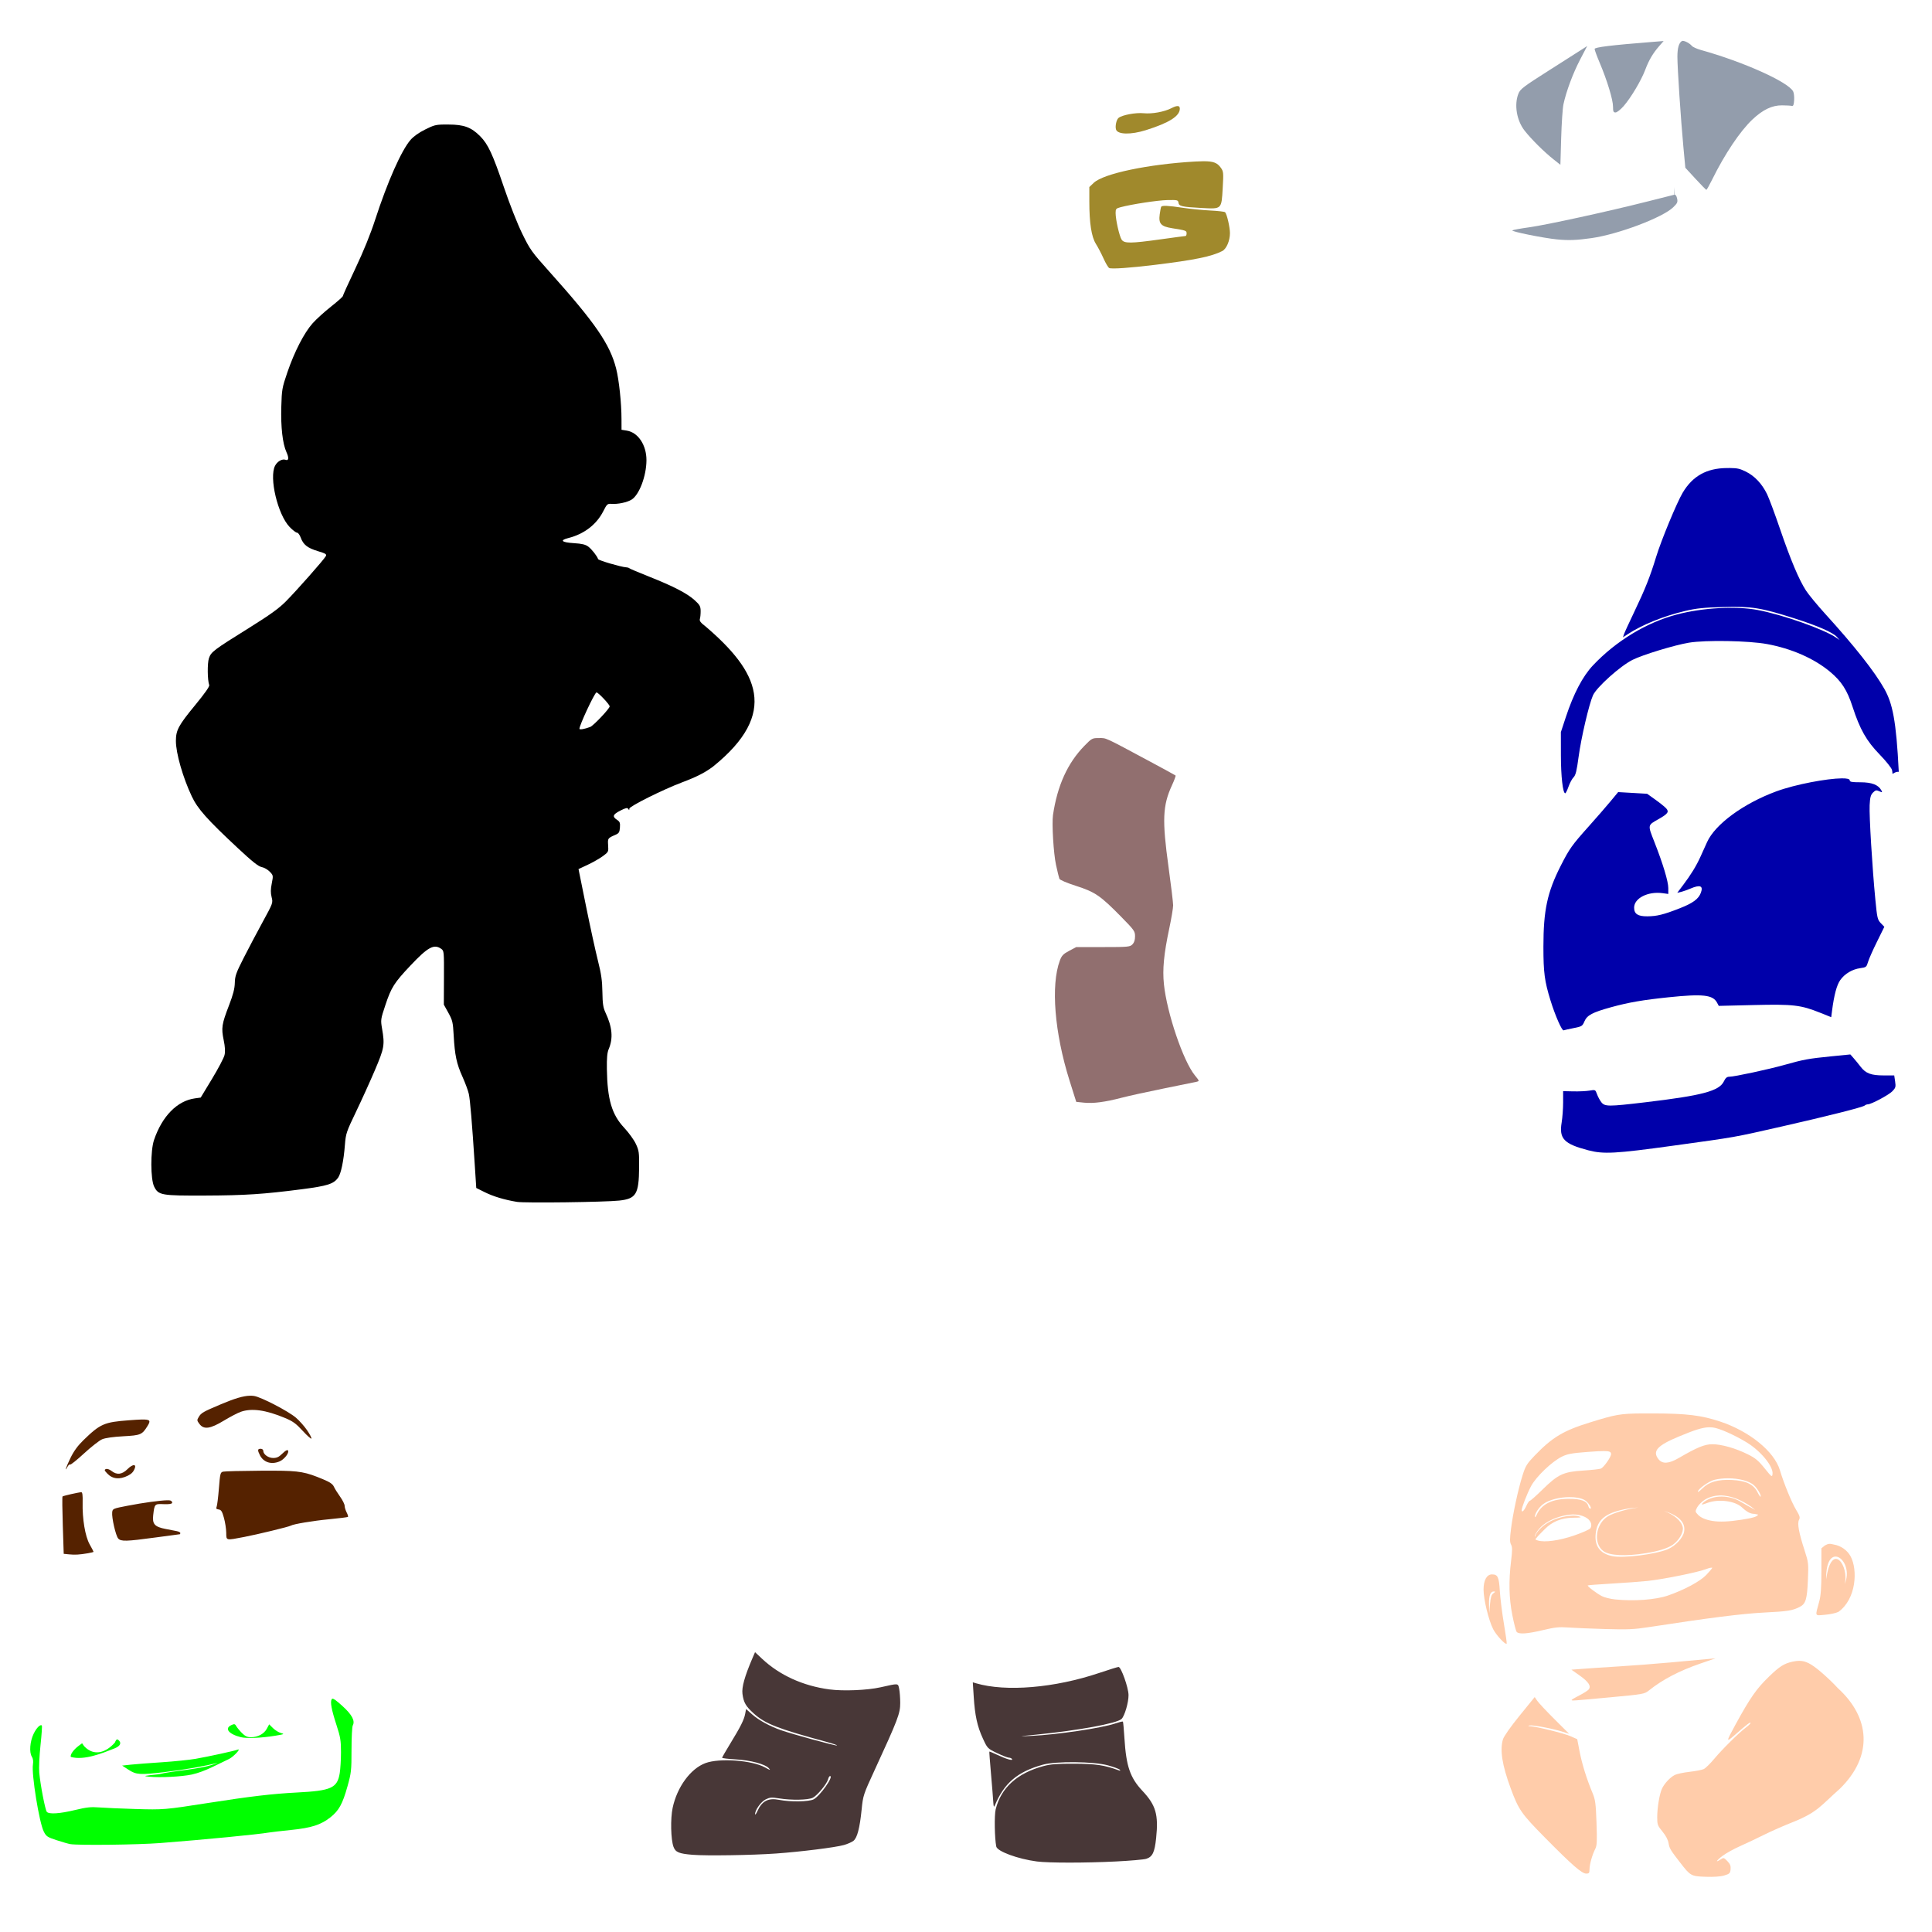 <?xml version="1.0" encoding="UTF-8" standalone="no"?>
<!-- Created with Inkscape (http://www.inkscape.org/) -->

<svg
   xmlns:dc="http://purl.org/dc/elements/1.1/"
   xmlns:cc="http://creativecommons.org/ns#"
   xmlns:rdf="http://www.w3.org/1999/02/22-rdf-syntax-ns#"
   xmlns:svg="http://www.w3.org/2000/svg"
   xmlns="http://www.w3.org/2000/svg"
   xmlns:sodipodi="http://sodipodi.sourceforge.net/DTD/sodipodi-0.dtd"
   xmlns:inkscape="http://www.inkscape.org/namespaces/inkscape"
   width="1080"
   height="1080"
   id="svg2"
   version="1.1"
   inkscape:version="0.47 r22583"
   sodipodi:docname="New document 1">
  <defs
     id="defs4">
    <inkscape:perspective
       sodipodi:type="inkscape:persp3d"
       inkscape:vp_x="0 : 526.18109 : 1"
       inkscape:vp_y="0 : 1000 : 0"
       inkscape:vp_z="744.09448 : 526.18109 : 1"
       inkscape:persp3d-origin="372.04724 : 350.78739 : 1"
       id="perspective10" />
    <inkscape:perspective
       id="perspective2820"
       inkscape:persp3d-origin="0.5 : 0.33333333 : 1"
       inkscape:vp_z="1 : 0.5 : 1"
       inkscape:vp_y="0 : 1000 : 0"
       inkscape:vp_x="0 : 0.5 : 1"
       sodipodi:type="inkscape:persp3d" />
  </defs>
  <sodipodi:namedview
     id="base"
     pagecolor="#ffffff"
     bordercolor="#666666"
     borderopacity="1.0"
     inkscape:pageopacity="0.0"
     inkscape:pageshadow="2"
     inkscape:zoom="0.175"
     inkscape:cx="1073.8582"
     inkscape:cy="-400.04512"
     inkscape:document-units="px"
     inkscape:current-layer="layer1"
     showgrid="false"
     units="in"
     inkscape:window-width="1280"
     inkscape:window-height="1005"
     inkscape:window-x="-4"
     inkscape:window-y="-4"
     inkscape:window-maximized="1" />
  <g
     inkscape:label="Layer 1"
     inkscape:groupmode="layer"
     id="layer1"
     transform="translate(0,27.638)">
    <path
       id="path2853"
       style="fill:#000000"
       d="m 333.466,359.427 c 0.992,0.05 7.343,6.754 7.343,7.809 0,1.218 -9.082,10.82 -10.874,11.496 -3.187,1.203 -6.02,1.681 -6.02,1.011 0,-2.001 8.161,-19.49 9.474,-20.301 0.02,-0.013 0.046,-0.017 0.078,-0.015 z M 248.373,41.969 c -4.929,0.05 -5.946,0.433 -10.641,2.753 -3.57,1.764 -6.568,3.903 -8.276,5.88 -5.113,5.922 -12.855,23.401 -19.741,44.584 -2.648,8.148 -6.512,17.66 -11.076,27.286 -3.853,8.125 -7,15.059 -7,15.416 0,0.357 -2.959,2.992 -6.58,5.849 -3.622,2.857 -8.268,7.069 -10.314,9.365 -4.731,5.309 -10.201,15.948 -14.141,27.504 -2.927,8.584 -3.09,9.555 -3.36,19.228 -0.318,11.378 0.729,20.541 2.893,25.295 1.479,3.249 1.26,4.955 -0.544,4.262 -1.804,-0.692 -4.576,0.898 -5.834,3.329 -3.421,6.615 1.481,27.279 8.12,34.208 1.677,1.751 3.544,3.189 4.138,3.189 0.594,0 1.517,1.207 2.053,2.691 1.457,4.031 3.745,5.853 9.52,7.607 4.517,1.372 5.121,1.752 4.527,2.862 -1.038,1.94 -16.612,19.563 -22.448,25.403 -3.88,3.883 -8.911,7.494 -20.472,14.701 -19.934,12.425 -21.194,13.385 -22.401,16.941 -0.949,2.796 -0.841,12.38 0.171,15.027 0.268,0.701 -2.552,4.72 -7.747,11.029 -9.439,11.463 -10.867,14.108 -10.889,20.099 -0.026,6.846 3.875,20.466 8.898,31.097 3.285,6.952 8.544,12.862 25.777,28.935 8.082,7.538 11.433,10.2 13.285,10.547 1.362,0.256 3.385,1.407 4.496,2.567 1.992,2.079 2.004,2.165 1.136,6.58 -0.654,3.323 -0.676,5.31 -0.078,7.685 0.8,3.177 0.772,3.272 -4.978,13.798 -3.184,5.829 -7.973,14.891 -10.641,20.145 -4.262,8.394 -4.87,10.096 -4.962,13.97 -0.078,3.262 -0.937,6.565 -3.298,12.694 -4.019,10.434 -4.323,12.492 -2.925,19.274 0.786,3.815 0.928,6.368 0.482,8.338 -0.354,1.563 -3.495,7.555 -6.985,13.316 l -6.347,10.485 -3.251,0.451 c -9.881,1.354 -18.317,9.944 -22.837,23.257 -2.038,6.002 -1.995,21.943 0.078,26.088 2.404,4.807 3.954,5.074 28.437,4.978 22.439,-0.088 32.606,-0.752 54.105,-3.531 14.237,-1.841 17.721,-2.937 20.223,-6.363 1.685,-2.308 3.149,-9.345 3.873,-18.559 0.489,-6.211 0.822,-7.191 6.191,-18.372 3.12,-6.496 7.87,-16.953 10.547,-23.241 5.295,-12.436 5.585,-14.108 4.014,-23.272 -0.833,-4.859 -0.795,-5.188 1.867,-13.176 3.285,-9.86 4.917,-12.428 14.032,-22.09 9.71,-10.294 13.118,-12.158 17.128,-9.349 1.611,1.128 1.634,1.425 1.571,16.179 l -0.062,15.043 2.536,4.574 c 2.32,4.201 2.561,5.251 2.971,12.663 0.614,11.09 1.611,15.76 4.916,23.101 1.558,3.46 3.155,7.78 3.547,9.598 0.736,3.42 1.824,16.417 3.298,39.311 l 0.856,13.238 4.776,2.38 c 4.767,2.372 11.048,4.255 17.999,5.398 4.402,0.724 49.034,0.151 57.169,-0.731 9.415,-1.021 10.962,-3.586 11.092,-18.403 0.074,-8.505 -0.069,-9.55 -1.836,-13.316 -1.054,-2.248 -3.983,-6.283 -6.503,-8.976 -6.94,-7.419 -9.415,-15.823 -9.676,-32.855 -0.095,-6.195 0.184,-9.167 1.011,-11.107 2.586,-6.069 2.037,-12.273 -1.805,-20.457 -1.275,-2.716 -1.609,-4.885 -1.711,-11.434 -0.1,-6.399 -0.616,-10.062 -2.52,-17.625 -1.323,-5.254 -4.311,-18.917 -6.627,-30.35 l -4.2,-20.783 5.211,-2.442 c 2.871,-1.346 6.664,-3.513 8.416,-4.807 3.116,-2.301 3.166,-2.431 2.925,-6.067 -0.261,-3.939 -0.238,-3.957 4.169,-5.88 1.875,-0.819 2.236,-1.429 2.427,-4.045 0.19,-2.615 -0.052,-3.263 -1.649,-4.309 -2.764,-1.811 -2.32,-3.012 1.898,-5.149 3.022,-1.531 3.904,-1.72 4.402,-0.933 0.493,0.778 0.613,0.744 0.622,-0.171 0.013,-1.289 18.895,-10.7 29.401,-14.654 8.209,-3.09 12.777,-5.412 17.361,-8.836 37.183,-29.985 25.085,-53.289 -3.998,-78.202 -2.955,-2.253 -3.697,-3.23 -3.345,-4.34 0.25,-0.786 0.438,-2.777 0.42,-4.434 -0.028,-2.615 -0.467,-3.415 -3.345,-6.036 -4.178,-3.805 -11.867,-7.782 -25.45,-13.176 -5.86,-2.327 -10.827,-4.425 -11.029,-4.667 -0.202,-0.242 -1.027,-0.492 -1.836,-0.544 -2.919,-0.191 -15.404,-3.852 -15.65,-4.589 -0.581,-1.744 -3.599,-5.572 -5.522,-7 -1.561,-1.159 -3.538,-1.636 -8.027,-1.913 -6.855,-0.423 -8.124,-1.592 -3.08,-2.862 8.794,-2.214 15.76,-7.568 19.523,-14.996 2.013,-3.974 2.344,-4.27 4.527,-4.107 3.569,0.267 8.706,-0.8 11.232,-2.333 4.318,-2.622 8.336,-13.225 8.369,-22.043 0.032,-8.481 -4.662,-15.554 -10.998,-16.567 l -2.94,-0.467 -0.015,-5.974 c -0.006,-8.948 -1.383,-21.935 -3.002,-28.266 -3.491,-13.653 -11.628,-25.477 -37.288,-54.12 -9.931,-11.085 -10.814,-12.312 -15.214,-21.312 -2.711,-5.545 -7.028,-16.491 -10.283,-26.088 -6.194,-18.265 -8.809,-23.904 -13.192,-28.312 -5.019,-5.049 -9.079,-6.55 -17.703,-6.565 -0.886,-0.001 -1.66,-0.007 -2.365,0 z" />
    <path
       id="path2851"
       style="fill:#a0892c"
       d="m 658.098,31.66 c 0.966,-0.067 1.431,0.408 1.431,1.431 0,4.171 -5.941,7.939 -18.963,12.025 -8.432,2.646 -15.805,2.486 -16.707,-0.358 -0.581,-1.832 0.211,-5.484 1.4,-6.471 1.976,-1.64 9.614,-3.073 14.047,-2.629 4.748,0.475 11.565,-0.774 15.603,-2.862 1.372,-0.71 2.438,-1.083 3.189,-1.136 z m 14.687,30.84 c 5.685,-0.024 7.725,0.912 9.723,3.718 1.421,1.996 1.486,2.751 0.996,11.263 -0.693,12.017 -0.42,11.762 -11.916,11.138 -10.98,-0.596 -12.534,-0.962 -12.818,-2.956 -0.21,-1.472 -0.621,-1.568 -6.114,-1.462 -5.466,0.105 -19.929,2.31 -26.275,3.998 -2.5,0.665 -2.753,0.957 -2.753,3.22 0,3.679 2.1,12.963 3.36,14.887 1.458,2.225 4.978,2.195 21.934,-0.171 7.239,-1.01 13.444,-1.836 13.783,-1.836 0.339,0 0.607,-0.646 0.607,-1.447 0,-1.562 -0.243,-1.662 -8.074,-2.909 -6.282,-1.001 -7.656,-2.524 -6.954,-7.731 0.275,-2.043 0.645,-3.959 0.824,-4.262 0.493,-0.831 3.859,-0.674 12.181,0.576 4.139,0.622 11.002,1.304 15.245,1.509 4.243,0.206 7.982,0.639 8.307,0.965 0.991,0.991 2.698,8.337 2.707,11.636 0.013,4.254 -1.944,8.857 -4.294,10.065 -5.937,3.054 -15.631,5.036 -37.6,7.716 -14.06,1.715 -24.164,2.422 -25.575,1.789 -0.543,-0.243 -1.973,-2.623 -3.173,-5.305 -1.201,-2.682 -3.132,-6.364 -4.278,-8.183 -2.507,-3.977 -3.687,-11.644 -3.687,-23.739 l 0,-8.058 2.489,-2.365 c 5.491,-5.178 30.591,-10.435 56.796,-11.901 1.744,-0.098 3.246,-0.15 4.558,-0.155 z" />
    <path
       id="path3038"
       style="fill:#552200"
       d="m 74.937,791.399 c 0.599,0.047 0.83,0.589 0.451,1.649 -0.711,1.992 -1.774,3.154 -3.858,4.2 -4.611,2.314 -8.583,1.935 -11.465,-1.073 -1.748,-1.824 -1.874,-2.207 -0.856,-2.598 0.691,-0.265 2.028,0.185 3.158,1.073 2.975,2.341 5.866,2.006 8.929,-1.058 1.496,-1.496 2.87,-2.254 3.64,-2.193 z m 70.766,-9.163 c 0.817,0 1.462,0.492 1.462,1.105 0,2.009 2.802,4.045 5.569,4.045 1.941,0 3.21,-0.581 4.838,-2.209 2.261,-2.261 3.562,-2.791 3.562,-1.447 0,1.643 -2.623,4.633 -4.9,5.585 -4.528,1.892 -8.855,0.543 -10.889,-3.391 -1.482,-2.865 -1.402,-3.687 0.358,-3.687 z m -66.626,-16.353 c 5.134,-0.12 5.163,0.742 3.391,3.609 -3.034,4.91 -3.793,5.227 -13.581,5.756 -5.618,0.304 -10.01,0.929 -11.792,1.68 -1.563,0.659 -6.121,4.224 -10.127,7.918 -4.006,3.694 -7.508,6.493 -7.778,6.223 -0.27,-0.27 -0.904,0.26 -1.416,1.182 -1.984,3.574 -0.861,0.217 1.665,-4.963 1.833,-3.76 4.063,-6.813 7.171,-9.832 9.459,-9.186 11.63,-10.122 25.512,-11.154 2.969,-0.221 5.242,-0.38 6.954,-0.42 z m 60.592,-13.301 c 0.851,-0.02 1.644,0.02 2.396,0.14 3.995,0.639 19.105,8.492 23.381,12.149 1.853,1.585 4.619,4.691 6.145,6.907 1.526,2.216 2.65,4.351 2.505,4.745 -0.146,0.394 -2.328,-1.53 -4.854,-4.278 -3.803,-4.139 -5.516,-5.39 -10.018,-7.265 -10.769,-4.483 -18.554,-5.55 -24.672,-3.391 -1.704,0.601 -5.939,2.818 -9.412,4.916 -7.688,4.644 -11.19,5.113 -13.643,1.867 -1.441,-1.907 -1.46,-2.161 -0.373,-3.951 1.383,-2.279 2.325,-2.818 12.367,-7.063 7.662,-3.239 12.489,-4.689 16.179,-4.776 z m 13.212,41.902 c 14.901,0.038 18.096,0.8 27.69,4.791 3.805,1.583 5.415,2.684 6.067,4.138 0.488,1.089 2.043,3.588 3.454,5.554 1.411,1.966 2.565,4.285 2.567,5.149 0,0.864 0.509,2.531 1.12,3.702 0.611,1.172 0.944,2.292 0.747,2.489 -0.197,0.197 -4.915,0.791 -10.485,1.322 -9.044,0.862 -20.032,2.691 -21.468,3.578 -1.031,0.637 -18.635,4.911 -26.01,6.316 -10.526,2.006 -10.027,2.132 -10.096,-2.427 -0.032,-2.122 -0.615,-5.851 -1.291,-8.276 -1.007,-3.613 -1.54,-4.453 -2.94,-4.651 -1.295,-0.184 -1.573,-0.532 -1.151,-1.462 0.306,-0.675 0.882,-5.293 1.276,-10.252 0.669,-8.42 0.823,-9.044 2.349,-9.427 0.899,-0.226 10.359,-0.46 21.017,-0.529 2.659,-0.017 5.027,-0.021 7.156,-0.015 z m -107.432,12.04 c 0.614,-0.018 0.845,1.661 0.747,5.662 -0.226,9.228 1.415,19.034 3.936,23.506 1.193,2.116 2.162,3.983 2.162,4.138 0,0.155 -1.409,0.519 -3.127,0.809 -4.846,0.817 -7.267,0.952 -10.532,0.622 l -3.018,-0.296 -0.513,-15.852 c -0.285,-8.715 -0.357,-16.008 -0.156,-16.21 0.385,-0.385 8.991,-2.336 10.5,-2.38 z m 47.991,4.511 c 0.91,-0.019 1.545,0.028 1.836,0.14 0.678,0.26 1.108,0.86 0.949,1.338 -0.189,0.568 -1.831,0.803 -4.745,0.684 -5.057,-0.206 -5.094,-0.165 -5.834,6.129 -0.584,4.972 0.793,6.542 6.814,7.716 2.36,0.46 5.204,1.015 6.316,1.229 1.111,0.214 2.022,0.686 2.022,1.058 0,0.372 -0.137,0.684 -0.296,0.684 -0.159,0 -6.348,0.827 -13.767,1.836 -16.216,2.205 -19.127,2.273 -20.659,0.544 -1.371,-1.547 -3.697,-11.673 -3.36,-14.607 0.236,-2.052 0.386,-2.12 8.68,-3.718 8.958,-1.726 18.099,-2.952 22.043,-3.034 z" />
    <path
       id="path3242"
       style="fill:#939dac;fill-opacity:1"
       d="m 940.582,-4.794 c 1.254,-0.066 3.939,1.326 5.149,2.785 0.529,0.637 2.816,1.686 5.087,2.318 23.662,6.582 48.709,17.817 51.554,23.132 0.432,0.807 0.683,3.025 0.56,4.931 -0.171,2.651 -0.479,3.407 -1.322,3.189 -0.606,-0.157 -3.082,-0.299 -5.507,-0.311 -5.515,-0.027 -10.63,2.41 -16.396,7.825 -6.939,6.517 -15.52,19.299 -22.634,33.726 -1.545,3.132 -2.99,5.697 -3.205,5.694 -0.214,-0.006 -2.953,-2.792 -6.082,-6.191 l -5.678,-6.176 -1.089,-11.636 c -1.433,-15.329 -3.345,-44.047 -3.345,-50.402 0,-4.825 0.803,-7.682 2.458,-8.758 0.112,-0.073 0.272,-0.115 0.451,-0.125 z m -10.603,0.087 -2.411,2.753 c -3.54,4.032 -5.813,7.878 -7.872,13.347 -2.248,5.972 -8.068,15.727 -12.149,20.363 -1.674,1.902 -3.675,3.469 -4.449,3.469 -1.177,0 -1.416,-0.539 -1.416,-3.298 0,-3.81 -3.294,-14.658 -7.42,-24.408 -1.574,-3.718 -2.862,-7.216 -2.862,-7.778 0,-0.988 9.175,-2.116 32.326,-3.951 l 6.254,-0.498 z m -42.729,2.788 -3.951,7.576 c -3.982,7.63 -7.765,17.765 -9.318,24.983 -0.462,2.145 -1.036,10.648 -1.276,18.885 l -0.436,14.965 -3.905,-3.096 c -5.187,-4.104 -12.375,-11.235 -16.101,-15.992 -4.452,-5.685 -5.923,-14.517 -3.454,-20.69 1.039,-2.597 2.728,-3.869 17.454,-13.223 8.966,-5.695 17.361,-11.044 18.652,-11.885 l 2.333,-1.525 z m 48.47,78.831 c -0.042,0.006 0.273,4.288 0.231,4.298 -0.572,0.142 -7.317,1.837 -14.996,3.78 -22.101,5.594 -56.514,13.108 -66.145,14.436 -4.85,0.669 -9.073,1.444 -9.396,1.727 -0.733,0.642 17.293,4.275 24.999,5.04 6.324,0.628 11.031,0.458 19.305,-0.731 15.027,-2.159 39.704,-11.485 45.642,-17.252 2.318,-2.25 2.593,-2.872 2.147,-4.916 -0.286,-1.309 -0.75,-2.062 -1.307,-2.116 -0.04,-0.006 -0.438,-4.273 -0.48,-4.267 z" />
    <path
       id="path2837"
       style="fill:#0000aa"
       d="m 1034.354,561.799 -10.656,1.058 c -12.665,1.258 -15.477,1.775 -26.088,4.76 -9.05,2.546 -28.106,6.643 -30.895,6.643 -1.35,0 -2.13,0.656 -3.034,2.551 -2.597,5.445 -12.074,7.962 -44.18,11.761 -20.387,2.412 -22.391,2.418 -24.33,-0.047 -0.826,-1.05 -1.914,-3.079 -2.427,-4.496 -0.927,-2.563 -0.949,-2.563 -4.247,-2.007 -1.824,0.308 -5.875,0.493 -9.007,0.42 l -5.694,-0.124 0,6.3 c 0,3.467 -0.376,8.518 -0.824,11.232 -1.499,9.078 1.275,11.964 14.872,15.525 8.559,2.241 15.124,1.891 47.307,-2.551 35.935,-4.96 33.308,-4.49 60.623,-10.687 26.042,-5.908 45.642,-10.865 46.638,-11.792 0.384,-0.357 1.145,-0.653 1.696,-0.653 1.916,0 11.763,-5.251 13.767,-7.343 1.81,-1.889 1.96,-2.451 1.509,-5.46 l -0.498,-3.36 -5.865,0 c -7.055,0 -10.05,-1.121 -12.881,-4.807 -1.162,-1.513 -2.941,-3.691 -3.951,-4.838 l -1.836,-2.085 0,-3e-5 z m -4.776,-154.334 c -8.212,0.076 -25.974,3.346 -36.666,7.296 -18.339,6.774 -34.14,18.365 -38.642,28.328 -0.913,2.021 -2.561,5.664 -3.656,8.089 -2.374,5.258 -5.42,10.224 -9.8,16.007 l -3.22,4.262 2.085,-0.498 c 1.148,-0.268 3.536,-1.107 5.305,-1.867 5.382,-2.311 7.243,-1.568 5.818,2.302 -1.299,3.531 -4.455,5.838 -11.963,8.774 -8.924,3.489 -12.654,4.41 -18.03,4.434 -5.256,0.023 -7.327,-1.347 -7.327,-4.854 0,-5.28 7.731,-9.213 15.93,-8.089 l 3.173,0.436 0,-3.282 c 0,-3.716 -3.01,-13.675 -7.84,-25.948 -3.707,-9.419 -3.765,-9.127 2.225,-12.507 5.381,-3.037 6.192,-4.143 4.434,-6.098 -0.763,-0.849 -3.474,-3.033 -6.02,-4.854 l -4.636,-3.313 -8.089,-0.467 -8.105,-0.467 -4.262,5.149 c -2.345,2.831 -7.806,9.12 -12.149,13.97 -9.424,10.524 -10.823,12.487 -15.681,22.043 -7.526,14.805 -9.692,24.9 -9.692,45.253 0,14.51 0.632,19.267 3.967,30.07 2.579,8.354 6.388,17.039 7.327,16.692 0.457,-0.169 2.993,-0.742 5.631,-1.26 4.529,-0.89 4.867,-1.091 5.989,-3.718 1.493,-3.497 4.439,-5.064 15.043,-7.98 9.697,-2.667 17.754,-4.051 32.139,-5.538 19.032,-1.967 24.625,-1.345 26.944,2.987 l 0.996,1.836 19.508,-0.467 c 22.104,-0.536 26.339,-0.04 37.133,4.294 l 6.207,2.489 0.436,-3.376 c 1.16,-8.987 2.634,-14.542 4.605,-17.345 2.507,-3.568 6.711,-6.07 11.263,-6.689 3.223,-0.439 3.445,-0.617 4.293,-3.5 0.492,-1.672 2.754,-6.756 5.009,-11.309 l 4.091,-8.292 -1.976,-2.053 c -1.833,-1.913 -2.046,-2.844 -3.034,-13.036 -1.74,-17.964 -3.5,-47.037 -3.204,-52.891 0.222,-4.408 0.584,-5.764 1.882,-7.063 1.389,-1.389 1.867,-1.491 3.5,-0.747 1.744,0.794 1.826,0.745 1.135,-0.544 -1.632,-3.049 -5.338,-4.465 -11.683,-4.465 -4.822,0 -5.974,-0.215 -5.974,-1.104 0,-0.777 -1.681,-1.114 -4.418,-1.089 z M 967.122,233.991 c -0.601,-0.004 -1.261,0.007 -1.991,0.015 -11.141,0.12 -18.898,4.463 -24.423,13.658 -3.256,5.418 -12.055,26.635 -14.903,35.951 -3.427,11.207 -6.156,18.068 -12.165,30.615 -2.957,6.174 -5.605,11.949 -5.88,12.818 l -0.498,1.571 2.473,-1.633 c 8.171,-5.372 20.039,-10.182 32.248,-13.083 6.248,-1.484 10.304,-1.903 21.312,-2.209 16.05,-0.446 21.047,0.359 40.042,6.425 13.063,4.172 21.37,7.826 23.552,10.361 l 1.431,1.665 -1.836,-1.291 c -6.614,-4.645 -30.035,-12.904 -43.978,-15.51 -12.275,-2.294 -30.782,-1.253 -45.176,2.536 -16.94,4.459 -34.027,14.828 -46.856,28.437 -5.729,6.078 -10.82,15.767 -15.152,28.873 l -2.785,8.447 0.015,12.865 c 0.018,11.947 1.082,21.312 2.427,21.312 0.281,0 1.109,-1.671 1.836,-3.718 0.727,-2.047 1.994,-4.406 2.816,-5.227 1.182,-1.182 1.77,-3.587 2.831,-11.527 1.406,-10.516 5.79,-29.252 8.012,-34.271 2.001,-4.519 15.164,-16.339 22.074,-19.819 5.665,-2.853 23.508,-8.295 31.579,-9.629 9.365,-1.548 33.281,-1.125 43.604,0.762 13.665,2.499 26.276,8.02 35.142,15.385 6.52,5.417 9.658,10.266 12.694,19.601 4.146,12.748 7.789,19.159 15.167,26.757 3.533,3.638 6.632,7.521 6.891,8.618 0.355,1.498 0.174,1.53 0.281,2.2 1.918,-1.066 2.297,-1.194 3.519,-1.137 -1.429,-28.913 -3.512,-38.227 -8.062,-46.363 -5.336,-9.541 -16.763,-24.037 -33.057,-41.94 -4.414,-4.85 -9.248,-10.71 -10.749,-13.021 -3.928,-6.044 -8.595,-17.116 -14.561,-34.566 -2.868,-8.389 -6.112,-17.108 -7.218,-19.368 -2.839,-5.798 -6.954,-10.155 -11.838,-12.554 -3.245,-1.594 -4.615,-1.979 -8.82,-2.007 z" />
    <path
       style="fill:#916f6f"
       d="m 670.026,576.483 c -0.014,0.325 -0.422,0.436 -1.151,0.607 -0.927,0.217 -9.123,1.883 -18.216,3.718 -9.094,1.835 -19.682,4.163 -23.521,5.165 -9.465,2.469 -15.981,3.327 -21.172,2.785 l -4.34,-0.451 -3.734,-11.854 c -8.418,-26.711 -10.571,-53.4 -5.414,-67.172 1.029,-2.746 1.873,-3.634 5.18,-5.398 l 3.967,-2.1 14.965,0 c 13.983,0 15.054,-0.104 16.427,-1.478 0.997,-0.997 1.478,-2.442 1.478,-4.511 0,-2.888 -0.42,-3.481 -7.903,-11.092 -11.49,-11.687 -14.445,-13.697 -25.046,-17.112 -5.246,-1.69 -9.091,-3.335 -9.349,-3.998 -0.242,-0.62 -1.091,-4.11 -1.882,-7.747 -1.388,-6.383 -2.394,-23.103 -1.68,-27.924 2.426,-16.385 8.126,-28.955 17.485,-38.564 4.202,-4.314 4.416,-4.418 8.229,-4.418 4.271,0 2.558,-0.786 28.546,13.145 7.653,4.102 14.06,7.604 14.25,7.794 0.189,0.189 -0.704,2.637 -1.991,5.429 -5.236,11.359 -5.572,19.398 -1.929,45.782 1.412,10.228 2.565,19.826 2.567,21.328 0.01,1.501 -0.963,7.294 -2.147,12.865 -3.051,14.365 -3.869,22.931 -3.002,31.284 1.671,16.11 10.809,43.009 17.314,50.947 1.444,1.763 2.086,2.553 2.069,2.971 z"
       id="path2835" />
    <path
       id="path2826"
       style="fill:#483737"
       d="m 463.981,965.194 c -0.35,0 -0.83,0.802 -1.073,1.773 -0.64,2.55 -5.976,9.019 -8.509,10.329 -2.556,1.322 -11.973,1.502 -19.025,0.358 -4.003,-0.65 -5.027,-0.567 -7.327,0.56 -2.643,1.295 -6.025,6.009 -5.943,8.291 0.022,0.606 0.627,-0.219 1.353,-1.836 2.484,-5.53 6.036,-7.367 11.994,-6.191 6.303,1.243 16.728,1.101 19.352,-0.264 3.606,-1.876 11.461,-13.021 9.178,-13.021 z m 161.288,-60.996 c 1.429,0 5.502,11.415 5.585,15.65 0.079,4.013 -2.151,11.702 -3.889,13.41 -2.511,2.467 -24.049,6.428 -47.665,8.774 -10.515,1.045 -10.559,1.05 -2.582,0.684 14.073,-0.645 39.018,-4.33 46.607,-6.891 2.253,-0.761 4.223,-1.253 4.387,-1.089 0.164,0.164 0.548,4.359 0.856,9.318 0.971,15.648 3.175,22.082 10.049,29.401 7.527,8.014 9.047,13.257 7.669,26.415 -0.836,7.979 -2.007,10.429 -5.507,11.574 -1.28,0.419 -8.935,1.089 -17.019,1.493 -16.842,0.842 -37.635,0.848 -44.118,0 -10.654,-1.393 -22.177,-5.635 -22.728,-8.354 -0.924,-4.565 -1.138,-17.418 -0.342,-20.706 2.92,-12.07 12.057,-20.352 26.772,-24.268 4.079,-1.086 7.653,-1.361 17.268,-1.322 11.76,0.048 16.85,0.797 24.61,3.64 1.073,0.393 1.271,0.312 0.716,-0.296 -0.419,-0.458 -3.393,-1.544 -6.611,-2.427 -8.007,-2.196 -28.991,-2.415 -36.355,-0.373 -14.219,3.941 -21.674,10.284 -26.912,22.899 -0.46,1.107 -0.661,0.559 -0.825,-2.209 -0.119,-2.021 -0.69,-9.11 -1.276,-15.759 -0.586,-6.648 -0.997,-12.163 -0.902,-12.258 0.095,-0.095 2.156,0.761 4.574,1.898 5.065,2.382 8.805,3.43 8.089,2.271 -0.26,-0.42 -1.047,-0.762 -1.742,-0.762 -0.695,0 -3.668,-1.156 -6.611,-2.567 -5.323,-2.551 -5.368,-2.598 -7.934,-8.152 -3.14,-6.796 -4.45,-12.828 -5.118,-23.381 l -0.513,-8.027 1.758,0.529 c 16.714,4.92 43.975,2.628 68.977,-5.787 5.439,-1.831 10.269,-3.329 10.734,-3.329 z m -203.197,-8.26 3.842,3.609 c 9.829,9.253 22.912,15.221 37.74,17.205 7.719,1.033 21.124,0.482 28.561,-1.182 10.32,-2.309 9.745,-2.36 10.423,0.856 0.329,1.564 0.591,5.151 0.591,7.98 0,5.769 -1.311,9.241 -14.156,37.117 -6.492,14.088 -6.616,14.47 -7.42,22.432 -1.042,10.32 -2.458,15.732 -4.527,17.408 -0.893,0.723 -3.309,1.795 -5.382,2.38 -4.762,1.345 -24.031,3.753 -37.942,4.745 -13.411,0.957 -38.935,1.351 -46.669,0.716 -7.605,-0.625 -9.522,-1.435 -10.641,-4.465 -1.506,-4.08 -1.763,-15.72 -0.482,-21.748 2.476,-11.655 9.98,-21.922 18.31,-25.03 7.883,-2.941 26.147,-1.609 33.368,2.427 2.935,1.64 3.244,1.702 2.085,0.42 -2.093,-2.312 -10.158,-4.46 -18.574,-4.947 -4.143,-0.24 -7.529,-0.645 -7.529,-0.902 0,-0.258 2.018,-3.768 4.48,-7.794 5.837,-9.544 7.78,-13.417 8.4,-16.723 l 0.513,-2.707 3.407,3.002 c 3.724,3.285 9.936,6.677 16.256,8.867 6.51,2.256 30.319,8.758 31.113,8.494 0.399,-0.133 -2.064,-0.993 -5.46,-1.913 -27.631,-7.486 -34.597,-10.2 -41.022,-15.976 -4.479,-4.027 -5.688,-6.151 -6.316,-11.014 -0.47,-3.641 1.25,-9.784 5.538,-19.788 l 1.493,-3.469 z" />
    <path
       id="path3131"
       style="fill:#00ff00"
       d="m 133.237,950.322 c -0.08,0.007 -0.169,0.031 -0.296,0.078 -2.164,0.792 -16.318,3.881 -23.583,5.149 -3.471,0.606 -11.978,1.475 -18.916,1.929 -6.939,0.454 -14.765,1.052 -17.392,1.338 l -4.776,0.529 3.625,2.349 c 4.262,2.764 6.347,2.904 19.881,1.307 11.537,-1.362 22.889,-3.386 30.024,-5.258 l -1.525,0.607 c -8.861,3.272 -23.499,3.777 -31.439,5.818 -8.571,0.889 -9.133,1.033 -5.507,1.384 6.278,0.608 18.202,0 23.879,-1.213 7.432,-1.666 14.054,-5.554 20.892,-8.727 2.44,-1.276 6.33,-5.391 5.134,-5.289 z m -2.485,-14.107 c -0.342,0.031 -0.78,0.2 -1.4,0.482 -4.048,1.844 -1.564,5.031 5.243,6.751 3.25,0.821 11.504,0.479 19.305,-0.809 5.029,-0.831 5.308,-0.956 3.173,-1.509 -1.286,-0.333 -3.296,-1.57 -4.465,-2.738 l -2.131,-2.116 -1.322,2.458 c -1.552,2.882 -5.025,4.745 -8.852,4.745 -2.09,0 -3.264,-0.559 -5.087,-2.396 -1.304,-1.314 -2.722,-3.037 -3.158,-3.827 -0.429,-0.778 -0.737,-1.095 -1.307,-1.042 z m -65.228,8.478 c -0.43,-0.006 -0.785,0.53 -1.307,1.789 -4.849,5.441 -11.481,7.968 -17.128,2.069 l -1.198,-1.696 -1.976,1.478 c -2.846,2.125 -4.93,5.121 -4.278,6.176 7.398,2.045 17.348,-1.993 24.423,-4.791 3.245,-1.312 4.048,-3.094 2.116,-4.698 -0.25,-0.208 -0.458,-0.325 -0.653,-0.327 z m 120.277,-22.73 c 0.706,-0.123 2.196,0.98 5.491,3.951 5.461,4.925 7.316,8.374 5.911,10.998 -0.387,0.724 -0.7,6.865 -0.7,13.643 0,11.538 -0.142,12.842 -2.271,20.441 -2.764,9.865 -4.789,13.515 -9.536,17.268 -5.314,4.2 -10.562,5.886 -21.997,7.063 -5.456,0.562 -10.921,1.196 -12.134,1.4 -6.641,1.12 -36.139,3.978 -60.981,5.911 -12.554,0.977 -45.698,1.367 -50.34,0.591 -1.01,-0.169 -4.418,-1.153 -7.56,-2.178 -5.217,-1.702 -5.832,-2.121 -7.203,-4.807 -2.554,-5.005 -6.942,-32.158 -6.067,-37.553 0.286,-1.764 0.073,-3.265 -0.622,-4.356 -1.523,-2.389 -1.048,-8.517 0.996,-12.741 1.625,-3.359 3.75,-5.506 4.605,-4.651 0.217,0.217 -0.116,5.167 -0.747,10.998 -0.641,5.927 -0.948,12.7 -0.7,15.37 0.636,6.855 3.319,20.791 4.216,21.872 1.206,1.453 7.153,1.074 15.743,-0.996 6.462,-1.557 8.951,-1.826 13.472,-1.462 3.05,0.245 12.208,0.642 20.348,0.887 15.6,0.469 16.527,0.391 40.306,-3.329 23.883,-3.736 36.261,-5.194 49.967,-5.896 19.165,-0.981 22.556,-2.499 23.91,-10.765 0.391,-2.387 0.714,-7.69 0.716,-11.776 0.006,-6.456 -0.328,-8.441 -2.489,-15.074 -2.82,-8.659 -3.638,-13.031 -2.707,-14.53 0.093,-0.15 0.21,-0.252 0.373,-0.28 z" />
    <path
       id="path2948"
       style="fill:#ffccaa"
       d="m 857.904,921.035 -8.447,10.407 c -5.085,6.26 -8.793,11.538 -9.303,13.238 -1.775,5.926 -0.447,14.42 4.262,27.192 4.498,12.2 5.925,14.26 19.399,27.908 15.008,15.202 20.451,19.943 22.914,19.943 1.538,0 1.813,-0.354 1.82,-2.396 0.008,-2.729 1.534,-8.188 3.205,-11.418 0.95,-1.837 1.069,-4.219 0.7,-14.576 -0.39,-10.961 -0.645,-12.9 -2.271,-16.801 -3.258,-7.815 -5.83,-16.077 -7.187,-23.101 l -1.322,-6.86 -3.796,-1.68 c -3.654,-1.616 -18.908,-5.379 -22.494,-5.554 -1.204,-0.059 -1.366,-0.192 -0.498,-0.42 1.58,-0.415 12.471,1.589 18.061,3.329 l 4.216,1.322 -8.167,-8.136 c -4.49,-4.474 -8.825,-9.098 -9.629,-10.267 l -1.462,-2.131 z M 1005.974,900.776 c -1.176,-0.02 -2.417,0.132 -3.796,0.436 -4.875,1.072 -7.327,2.62 -13.223,8.307 -7.028,6.779 -10.537,11.783 -18.808,26.897 -5.377,9.826 -5.402,10.202 -0.342,5.771 6.623,-5.8 8.758,-7.431 8.758,-6.705 0,0.357 -1.061,1.428 -2.349,2.38 -3.912,2.892 -13.431,12.276 -17.874,17.61 -2.306,2.768 -4.994,5.387 -5.974,5.834 -0.979,0.446 -4.561,1.138 -7.965,1.525 -3.404,0.387 -7.114,1.183 -8.245,1.773 -2.555,1.334 -5.577,4.548 -7.016,7.452 -1.42,2.864 -2.753,10.719 -2.753,16.241 0,4.008 0.235,4.644 2.94,7.918 1.855,2.245 3.115,4.648 3.407,6.471 0.465,2.909 1.023,3.85 6.596,11.03 5.664,7.298 6.039,7.493 14.094,7.778 4.563,0.161 8.322,-0.097 10.438,-0.731 2.97,-0.889 3.334,-1.254 3.547,-3.454 0.181,-1.869 -0.244,-2.945 -1.789,-4.558 -1.925,-2.009 -2.116,-2.049 -3.796,-0.949 -3.228,2.115 -2.394,0.617 1.136,-2.038 1.911,-1.438 6.287,-3.857 9.723,-5.382 3.435,-1.526 9.513,-4.41 13.518,-6.409 4.005,-1.999 11.425,-5.251 16.474,-7.234 13.515,-5.458 15.227,-9.095 25.87,-18.512 18.815,-18.473 16.75,-39.88 -1.135,-56.143 -2.226,-2.495 -6.713,-6.772 -9.972,-9.489 -4.927,-4.109 -7.937,-5.758 -11.465,-5.818 z m -46.963,-1.4 -4.776,0.436 c -2.627,0.24 -11.72,1.076 -20.208,1.851 -8.488,0.775 -21.707,1.788 -29.386,2.256 -7.679,0.468 -16.73,1.073 -20.099,1.338 l -6.114,0.467 4.511,3.189 c 5.098,3.59 6.68,6.023 5.134,7.887 -0.54,0.651 -2.91,2.144 -5.258,3.329 -2.348,1.185 -4.262,2.324 -4.262,2.52 0,0.521 0.101,0.511 21.234,-1.447 19.06,-1.765 19.438,-1.841 22.043,-3.92 7.614,-6.077 16.888,-10.927 28.624,-14.965 l 8.556,-2.94 z M 834.996,862.01 c 1.034,0 0.994,0.156 -0.218,1.042 -1.076,0.786 -1.523,2.279 -1.851,6.067 l -0.436,5.009 -0.124,-4.636 c -0.126,-5.054 0.732,-7.483 2.629,-7.483 z m -0.996,-9.552 c -2.876,0 -4.682,3.261 -4.682,8.447 0,5.508 2.807,17.101 5.382,22.183 1.676,3.308 6.821,8.845 7.545,8.12 0.159,-0.159 -0.53,-5.177 -1.54,-11.138 -1.01,-5.961 -2.037,-14.2 -2.287,-18.31 -0.483,-7.936 -1.143,-9.303 -4.418,-9.303 z m 122.755,-3.749 c 0.144,-0.006 0.281,0.006 0.42,0.015 0,0.293 -1.509,2.113 -3.36,4.045 -3.457,3.608 -12.29,8.351 -21.39,11.496 -6.918,2.391 -19.081,3.286 -29.619,2.178 -2.627,-0.276 -5.944,-1.103 -7.358,-1.836 -2.962,-1.533 -8.281,-5.58 -7.872,-5.989 0.152,-0.152 6.198,-0.614 13.441,-1.027 7.243,-0.413 16.321,-1.087 20.161,-1.493 8.702,-0.92 27.744,-4.77 32.466,-6.565 0.974,-0.392 2.1,-0.797 3.111,-0.824 z m 74.379,9.232 c 2.888,-9.849 -7.245,-24.776 -10.303,-2.68 -0.351,-22.931 16.177,-10.522 10.303,2.68 z m -8.529,-22.548 c -0.708,0.044 -1.389,0.29 -2.411,0.84 l -2.022,1.633 0,12.647 c 0,9.373 -0.316,13.79 -1.198,17.034 -2.377,8.743 -2.704,7.981 3.236,7.483 2.858,-0.24 6.232,-0.979 7.498,-1.633 10.032,-7.229 10.819,-23.545 6.814,-30.973 -1.796,-3.418 -5.437,-6.01 -9.334,-6.643 -1.141,-0.275 -1.875,-0.433 -2.582,-0.389 z M 879.083,818.95 c 2.601,-0.028 4.991,0.448 7,1.447 2.955,1.469 4.254,4.207 2.971,6.269 -0.401,0.645 -4.491,2.467 -9.1,4.045 -8.431,2.886 -16.477,3.978 -20.363,2.785 -0.557,-0.171 -1.051,-0.407 -1.353,-0.638 0.192,-0.172 0.426,-0.446 0.716,-0.856 0.689,-0.973 3.389,-3.627 4.682,-4.931 4.087,-4.122 9.259,-6.213 15.603,-6.285 4.627,-0.053 5.198,-0.178 3.36,-0.762 -0.892,-0.283 -1.898,-0.428 -3.002,-0.436 -7.983,0.247 -16.215,3.503 -20.519,9.614 -0.519,0.851 -0.885,1.652 -1.12,2.302 0.006,-0.244 0.015,-0.494 0.015,-0.731 3.298,-7.631 13.283,-11.355 21.11,-11.823 z m 36.791,-3.874 c -5.761,0.61 -13.797,3.003 -16.832,4.776 -7.033,4.107 -8.602,15.199 -2.769,19.554 3.461,2.584 12.382,3.031 23.801,1.198 6.886,-1.105 12.087,-2.697 14.95,-4.651 3.486,-2.38 6.252,-7.106 5.647,-9.863 -0.778,-3.544 -4.817,-7.01 -10.532,-9.116 8.375,2.561 12.24,6.523 11.278,11.652 -0.649,3.462 -4.745,7.879 -9.038,9.723 -6.734,2.892 -25.04,5.185 -31.113,3.905 -6.959,-1.467 -10.073,-5.777 -9.24,-12.803 0.881,-7.437 5.275,-11.14 15.79,-13.347 2.772,-0.582 5.444,-0.922 8.058,-1.027 z m -38.58,-5.818 c 3.246,-0.022 6.258,0.465 8.307,1.525 2.088,1.08 4.678,4.931 3.314,4.931 -0.348,0 -0.811,-0.633 -1.011,-1.4 -0.746,-2.851 -4.069,-4.114 -10.796,-4.107 -9.503,0.01 -15.441,2.961 -18.123,9.007 -0.489,1.102 -0.916,1.583 -0.949,1.058 -0.11,-1.754 2.116,-5.204 4.574,-7.078 3.23,-2.464 9.274,-3.899 14.685,-3.936 z m 84.004,-0.933 c 6.264,-0.177 12.59,2.79 17.734,6.394 0.864,0.636 1.569,1.203 2.147,1.711 -2.343,-1.352 -5.959,-3.24 -7.872,-4.402 -6.075,-3.889 -15.989,-4.53 -21.592,0.669 -0.623,1.008 -0.665,1.017 2.893,-0.264 6.217,-2.24 15.248,-1.049 19.103,2.52 2.899,2.684 4.747,3.649 6.985,3.671 l 2.085,0.404 c -0.4,1.205 -3.283,1.933 -9.163,2.862 -7.097,1.122 -12.441,1.341 -16.443,0.669 -3.776,-0.634 -6.44,-1.795 -8.027,-3.485 -1.561,-1.661 -1.578,-1.851 -0.451,-4.029 0.649,-1.255 2.539,-3.184 4.216,-4.294 2.708,-1.613 5.538,-2.346 8.385,-2.427 z m 4.854,-9.583 c 5.937,0.031 11.768,1.489 14.405,3.951 1.905,1.779 4.034,5.438 3.671,6.316 -0.126,0.303 -0.91,-0.782 -1.742,-2.427 -2.292,-4.527 -6.444,-6.528 -14.374,-6.907 -7.798,-0.373 -12.818,1.073 -16.49,4.745 -1.386,1.386 -2.52,2.206 -2.52,1.82 0,-1.452 6.08,-5.847 9.178,-6.627 2.448,-0.616 5.173,-0.885 7.871,-0.871 z m -69.506,-15.23 c 3.268,0.01 3.951,0.524 3.951,1.727 0,1.609 -4.063,7.383 -5.678,8.074 -0.721,0.309 -5.193,0.806 -9.941,1.104 -11.033,0.693 -14.026,2.094 -22.712,10.625 -3.503,3.441 -6.687,6.254 -7.063,6.254 -0.376,0 -1.278,1.323 -2.007,2.94 -1.199,2.66 -2.567,3.896 -2.567,2.318 0,-1.486 3.064,-9.338 5.243,-13.425 2.819,-5.289 11.629,-13.72 17.205,-16.474 3.094,-1.528 5.528,-1.986 14.483,-2.66 4.234,-0.319 7.124,-0.488 9.085,-0.482 z m 58.57,-13.285 c 0.243,-0.008 0.478,-0.006 0.716,0 0.544,0.007 1.083,0.049 1.618,0.109 3.488,0.393 11.895,4.11 18.854,8.338 7.898,4.798 14.951,13.422 14.452,17.672 -0.222,1.892 -0.475,1.712 -4.465,-3.236 -3.492,-4.331 -5.146,-5.704 -9.552,-7.872 -6.869,-3.38 -14.549,-5.538 -19.679,-5.538 -4.242,0 -8.541,1.771 -18.714,7.7 -5.564,3.243 -9.14,3.45 -11.341,0.653 -3.532,-4.49 -0.72,-7.619 11.341,-12.647 8.761,-3.653 13.122,-5.062 16.77,-5.18 z m -36.946,-7.747 c -12.861,0.062 -15.376,0.701 -29.059,4.9 -15.199,4.664 -21.392,8.351 -31.346,18.699 -4.308,4.479 -5.092,5.755 -6.72,10.921 -2.494,7.912 -5.366,21.212 -6.471,29.915 -0.728,5.734 -0.725,7.5 0.015,8.883 0.737,1.378 0.743,3.2 0.031,9.007 -1.411,11.519 -1.198,20.887 0.684,30.428 0.916,4.644 2.004,8.855 2.427,9.365 1.186,1.429 5.969,1.1 14.732,-0.996 6.636,-1.587 9.027,-1.831 14.016,-1.462 3.308,0.244 12.622,0.636 20.705,0.871 12.668,0.369 16.075,0.214 24.626,-1.105 33.353,-5.143 52.222,-7.519 64.294,-8.12 13.284,-0.662 15.857,-1.084 19.928,-3.189 3.28,-1.696 4.048,-4.259 4.496,-14.934 0.39,-9.295 0.335,-9.88 -1.82,-16.521 -3.246,-10.004 -4.202,-15.176 -3.158,-17.128 0.72,-1.344 0.478,-2.198 -1.618,-5.678 -2.545,-4.226 -6.841,-14.725 -9.038,-22.09 -3.131,-10.495 -16.994,-21.776 -33.446,-27.239 -10.486,-3.482 -18.653,-4.48 -37.071,-4.527 -2.322,-0.006 -4.37,-0.008 -6.207,0 z" />
  </g>
</svg>
